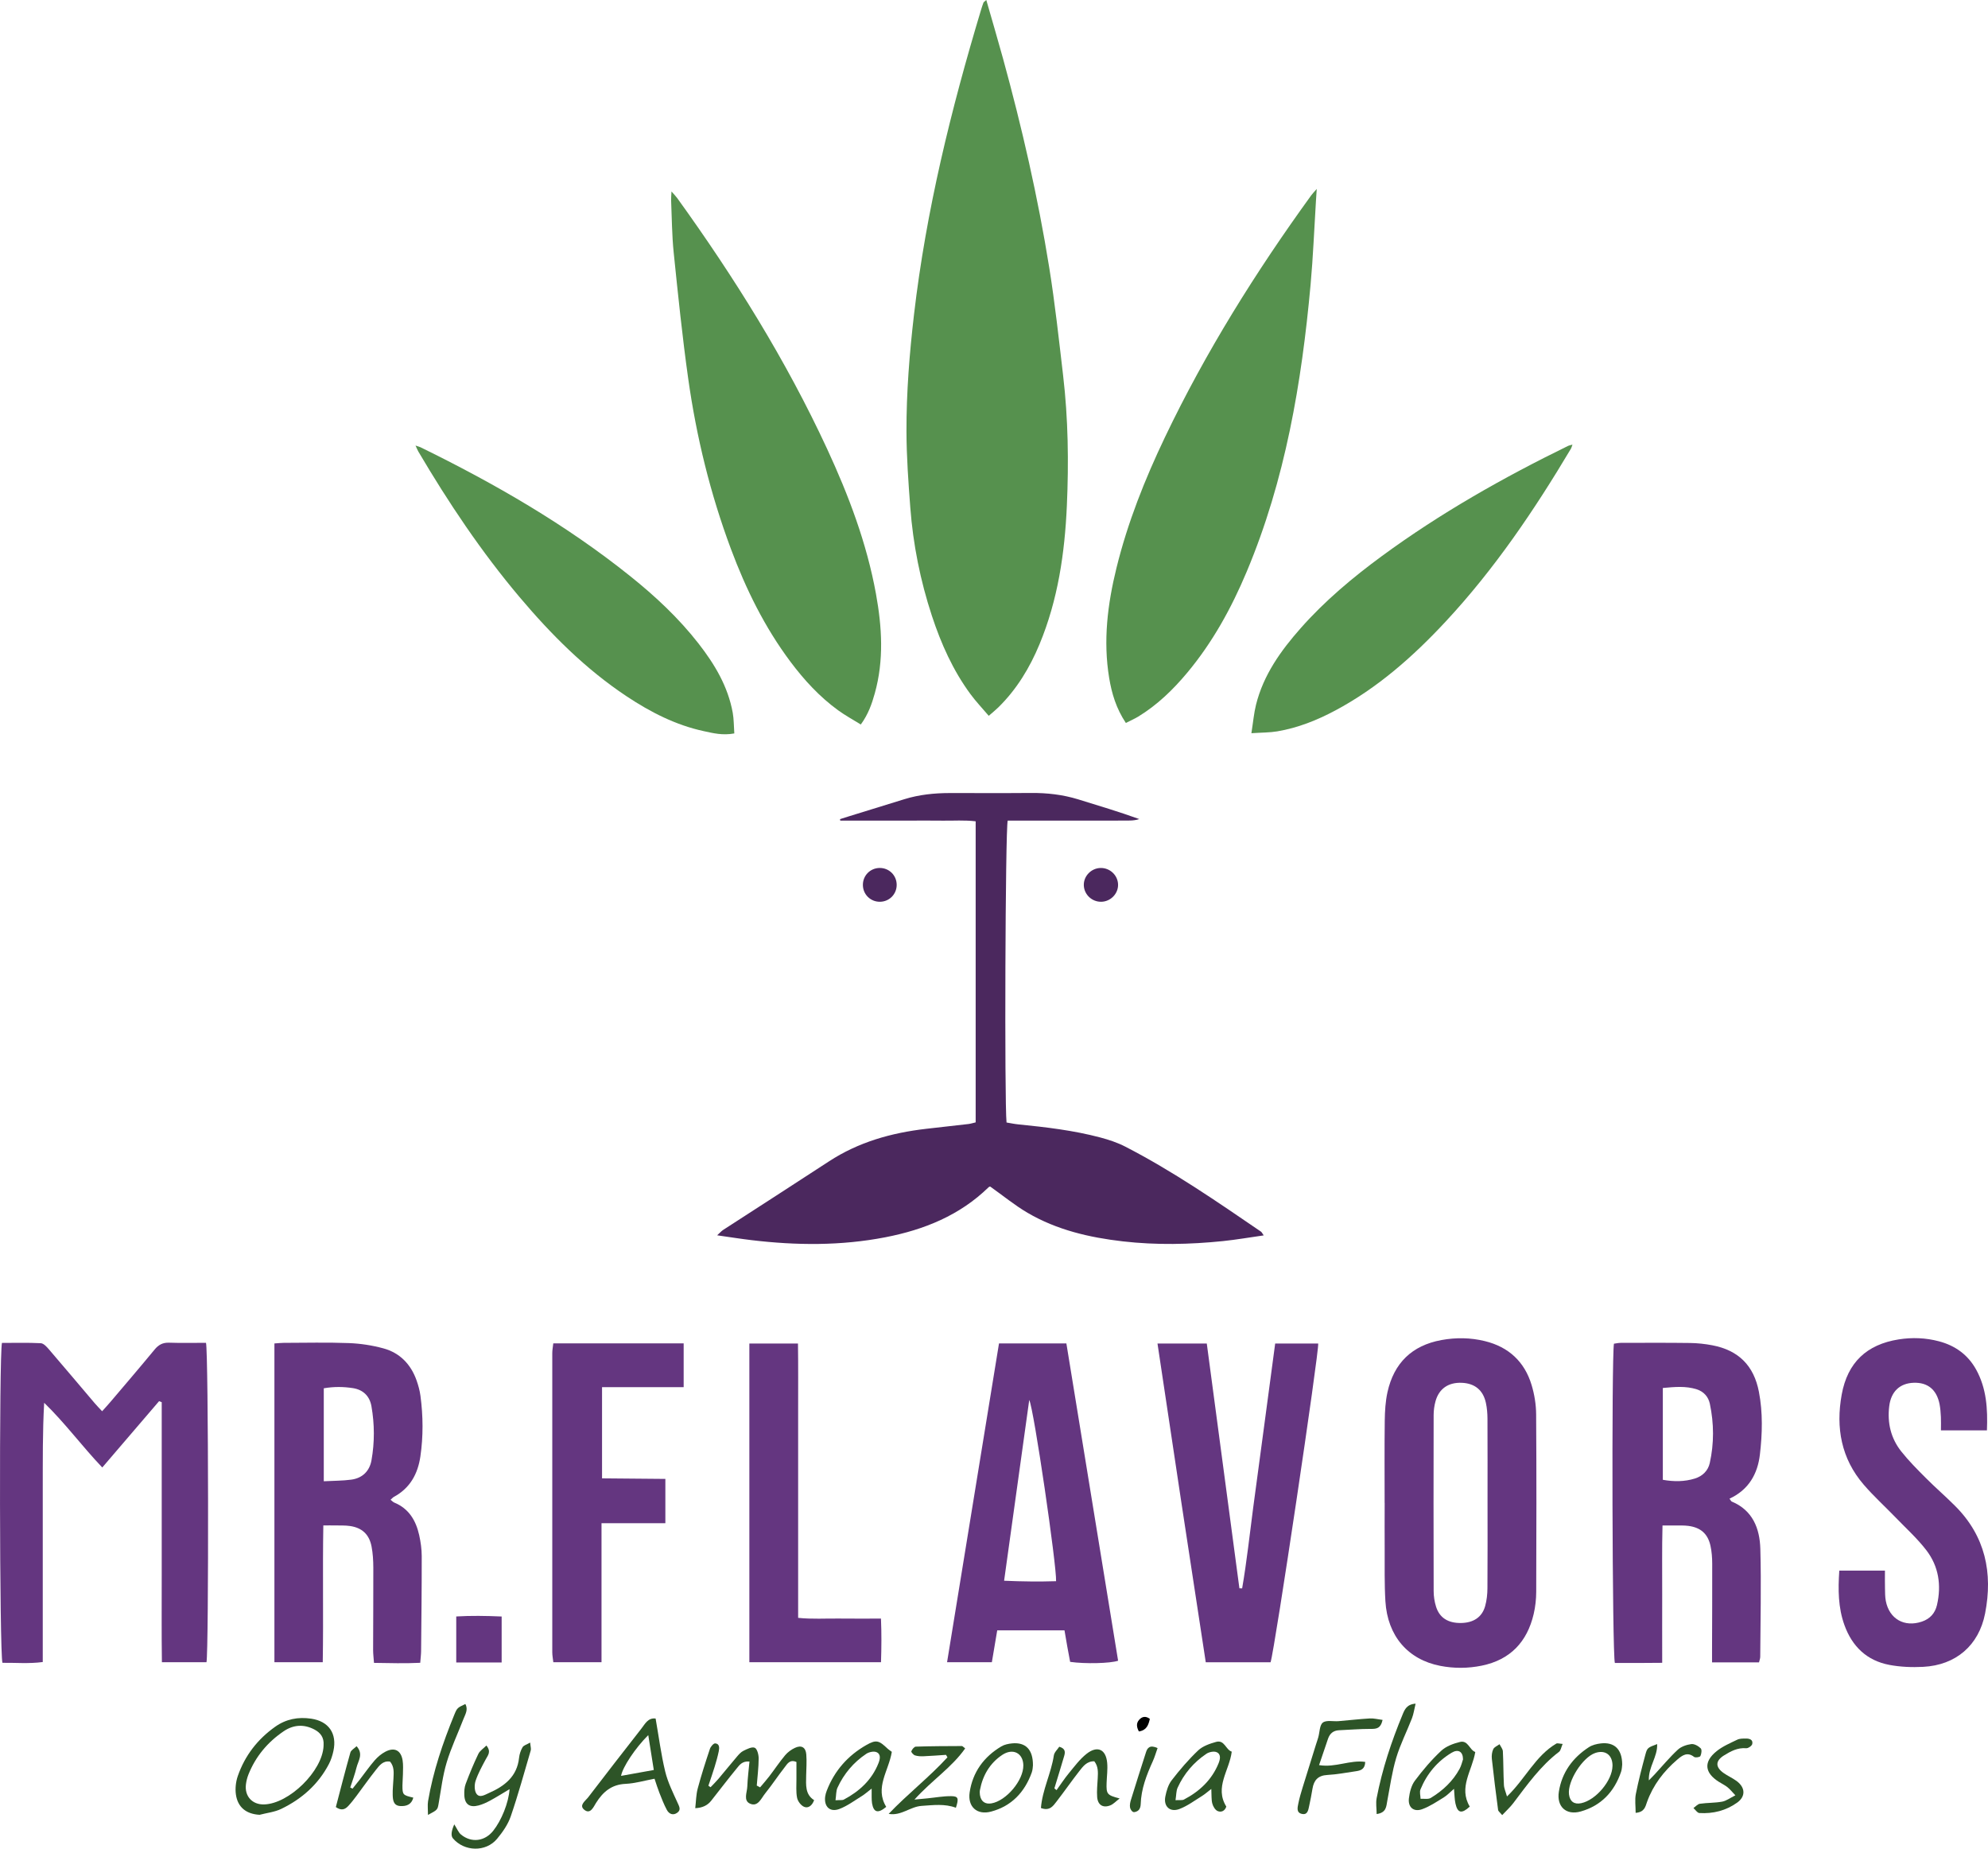 <svg xmlns="http://www.w3.org/2000/svg" id="Camada_2" data-name="Camada 2" viewBox="0 0 971.11 902.98"><defs><style>      .cls-1 {        fill: #643680;      }      .cls-1, .cls-2, .cls-3, .cls-4, .cls-5 {        stroke-width: 0px;      }      .cls-3 {        fill: #2d5427;      }      .cls-4 {        fill: #56914e;      }      .cls-5 {        fill: #4b285e;      }    </style></defs><g><path class="cls-1" d="m49.89,689.31c1.59-1.78,2.88-3.16,4.1-4.6,7.2-8.49,14.45-16.94,21.53-25.53,1.94-2.35,4-3.46,7.1-3.35,6.04.21,12.1.06,18.01.06,1.22,4.5,1.39,150.27.24,156h-21.78c-.21-14.12-.07-28.15-.09-42.17-.03-14.27,0-28.53,0-42.8v-42.03c-.43-.17-.85-.34-1.28-.51-9.18,10.72-18.36,21.43-27.76,32.4-9.91-10.4-18.18-21.71-28.38-31.6-.8,14.2-.66,28.19-.69,42.19-.03,13.92,0,27.84,0,41.75v42.69c-6.9.91-13.38.29-19.69.38-1.44-4.5-1.65-150.35-.24-156.25,6.21,0,12.6-.18,18.96.14,1.38.07,2.88,1.73,3.96,2.98,7.49,8.7,14.87,17.49,22.31,26.24,1.09,1.29,2.29,2.49,3.7,4.01Z"></path><path class="cls-1" d="m844.84,732.03c.65.86.8,1.27,1.07,1.38,10.31,4.29,13.71,13.21,13.99,23.13.49,17.55.04,35.13-.05,52.7,0,.83-.35,1.66-.6,2.75h-22.94c0-2.4,0-4.43,0-6.46.04-13.91.12-27.83.08-41.74-.01-2.93-.22-5.93-.85-8.78-1.3-5.87-4.81-8.92-10.8-9.7-2.06-.27-4.16-.18-6.25-.21-1.88-.03-3.76,0-6.38,0-.31,11.52-.11,22.58-.15,33.62-.04,10.92,0,21.84,0,33.47-4.34.03-8.09.07-11.85.08-3.81.01-7.61,0-11.27,0-1.29-4.04-1.64-149.22-.45-155.95,1.03-.13,2.17-.41,3.32-.41,11.3-.02,22.6-.09,33.9.06,3.63.05,7.3.45,10.87,1.13,12.74,2.44,20.26,9.9,22.72,22.7,1.96,10.16,1.68,20.46.49,30.65-1.11,9.45-5.43,17.19-14.84,21.57Zm-32.57-54.08v44.85c5.46.97,10.61.94,15.65-.62,3.73-1.16,6.44-3.8,7.28-7.57,2.13-9.61,2.07-19.32.04-28.94-.71-3.38-2.96-5.96-6.37-7.05-5.4-1.74-10.89-1.18-16.6-.67Z"></path><path class="cls-1" d="m134.04,656.2c1.81-.12,3.17-.29,4.53-.29,10.6-.02,21.22-.29,31.8.11,5.67.21,11.43,1.09,16.9,2.58,8.06,2.19,13.43,7.77,16.22,15.65.86,2.44,1.56,4.99,1.9,7.55,1.31,9.86,1.4,19.75-.04,29.6-1.25,8.51-5.05,15.47-12.9,19.72-.56.3-.99.84-1.67,1.43.74.57,1.21,1.12,1.81,1.37,7.14,2.93,10.58,8.77,12.17,15.87.75,3.37,1.24,6.87,1.25,10.31.02,15.47-.17,30.95-.31,46.42-.02,1.69-.25,3.38-.42,5.66-7.56.38-14.77.15-22.59.04-.16-2.31-.43-4.31-.43-6.31.01-13.39.14-26.78.1-40.17-.01-3.46-.21-6.97-.86-10.36-1.13-5.91-4.64-9.15-10.52-10.01-2.39-.35-4.85-.22-7.28-.28-1.7-.04-3.41,0-5.76,0-.39,22.53.09,44.51-.28,66.8h-23.61v-155.69Zm24.12,67.31c4.89-.26,9.22-.22,13.46-.79,5.39-.73,8.89-4.14,9.84-9.43,1.57-8.78,1.52-17.67-.02-26.45-.86-4.86-3.97-8.03-9.07-8.82-4.63-.71-9.24-.77-14.21.08v45.4Z"></path><path class="cls-1" d="m676.37,734.13c0-13.4-.11-26.8.06-40.2.06-4.67.34-9.44,1.34-13.97,3.15-14.17,11.92-22.78,26.35-25.42,7.12-1.3,14.23-1.2,21.23.52,11.58,2.83,19.38,10.04,22.81,21.43,1.39,4.6,2.19,9.55,2.22,14.35.2,28.88.14,57.77.04,86.66-.01,3.62-.42,7.32-1.24,10.85-3.19,13.64-11.46,22.39-25.39,25.23-6.71,1.37-13.53,1.4-20.23.1-15.85-3.06-25.77-14.63-26.81-31.53-.52-8.5-.31-17.04-.36-25.57-.05-7.48-.01-14.96,0-22.45Zm50.27-.02c0-13.73.04-27.45-.03-41.18-.01-2.58-.23-5.22-.78-7.74-1.36-6.23-5.46-9.51-11.78-9.77-6.55-.27-11.14,2.87-12.84,9.07-.59,2.15-.89,4.44-.9,6.67-.06,28.67-.07,57.34.01,86.01,0,2.56.41,5.23,1.19,7.67,1.71,5.39,5.89,7.97,12.08,7.9,6.11-.06,10.34-2.78,11.87-8.21.79-2.8,1.11-5.81,1.13-8.73.11-13.9.05-27.8.05-41.7Z"></path><path class="cls-1" d="m488,656.18h32.91c8.42,51.64,16.85,103.34,25.27,154.99-3.86,1.32-16.14,1.6-23.43.56-.44-2.33-.92-4.83-1.37-7.34-.45-2.53-.88-5.07-1.39-8.06h-32.86c-.86,5.1-1.71,10.18-2.62,15.57h-21.88c8.49-52.11,16.91-103.82,25.37-155.72Zm2.5,115.92c9.02.39,17.22.48,25.38.22.36-7.22-10.85-84.21-13.11-88.52-4.14,29.8-8.17,58.74-12.28,88.31Z"></path><path class="cls-1" d="m898.47,767.15h22.3c0,3.09-.05,5.84.02,8.59.05,2.08.01,4.2.4,6.23,1.7,8.82,9.1,12.99,17.64,10.09,3.97-1.35,6.43-4.1,7.36-8.11,2.23-9.67.83-18.9-5.2-26.75-4.41-5.75-9.89-10.69-14.95-15.94-5.19-5.37-10.75-10.42-15.62-16.06-11.02-12.77-13.72-27.88-10.77-44.05,2.85-15.64,12.19-24.46,27.84-26.93,6.58-1.04,13.19-.79,19.67.93,7.94,2.1,14.15,6.57,18.16,13.82,5.06,9.17,5.69,19.11,5.27,29.68h-22.47c0-2.42.08-4.48-.02-6.53-.11-2.08-.25-4.17-.64-6.21-1.4-7.15-5.79-10.74-12.67-10.5-6.77.24-11.05,4.28-11.93,11.45-1,8.14.8,15.69,5.89,22.1,3.66,4.61,7.86,8.82,12.02,12.99,4.66,4.68,9.68,9,14.34,13.68,14.69,14.71,18.45,32.63,14.58,52.45-3.05,15.61-14.27,25.25-30.23,26.08-5.5.29-11.17.06-16.57-.96-10.98-2.09-18.15-9-21.92-19.46-3.07-8.52-3.14-17.31-2.5-26.59Z"></path><path class="cls-1" d="m606.77,775.82c2.26-13.04,3.65-26.22,5.39-39.35,1.79-13.44,3.61-26.87,5.41-40.3,1.77-13.22,3.54-26.45,5.34-39.94h21.01c.56,3.53-21.21,149.48-23.26,155.69h-31.66c-7.95-51.72-15.81-103.46-23.58-155.68h24.08c5.32,39.89,10.62,79.72,15.93,119.55l1.33.04Z"></path><path class="cls-1" d="m325.02,744.01h-31.19v67.88h-23.54c-.17-1.58-.51-3.22-.51-4.86-.03-48.7-.03-97.41,0-146.11,0-1.51.3-3.01.49-4.75h63.69v21.39h-39.87v44.53c10.27.09,20.42.18,30.93.27v21.63Z"></path><path class="cls-1" d="m366.05,811.89v-155.65h23.75c.17,11.13.06,22.2.08,33.26.02,11.13,0,22.26,0,33.39v67.34c6.91.71,13.47.26,19.99.34,6.58.08,13.17.02,20.47.02.31,7.25.26,14.09.02,21.31h-64.31Z"></path><path class="cls-1" d="m245.05,812.02h-22.18v-22.47c7.16-.43,14.45-.32,22.18.02v22.45Z"></path></g><g><path class="cls-4" d="m481.79,0c2.82,9.85,5.58,19.16,8.15,28.51,9.26,33.69,17.06,67.71,22.6,102.21,2.81,17.48,4.72,35.11,6.78,52.7,2.48,21.12,2.77,42.36,1.83,63.56-1.03,23.17-4.36,46.01-13.35,67.67-4.78,11.52-11.14,22.02-20.08,30.82-1.33,1.31-2.79,2.47-4.73,4.17-3.19-3.76-6.29-7.01-8.94-10.61-8.54-11.6-14.34-24.6-18.82-38.2-5.67-17.23-9.21-34.94-10.57-53.02-.93-12.3-1.82-24.64-1.86-36.96-.06-19.13,1.47-38.19,3.68-57.21,5.91-50.75,18.07-100.1,32.77-148.9.35-1.16.73-2.32,1.16-3.46.1-.28.47-.45,1.39-1.29Z"></path><path class="cls-5" d="m476.6,548.26v-147.1c-5.42-.66-10.75-.25-16.06-.32-5.56-.08-11.13-.02-16.69-.02h-16.17c-5.74,0-11.49,0-17.23,0l-.11-.72,4.56-1.44c8.95-2.79,17.92-5.53,26.88-8.3,7.21-2.23,14.62-2.99,22.12-3,13.21-.02,26.43.08,39.64-.04,7.88-.07,15.59.8,23.14,3.12,9.95,3.07,19.92,6.06,29.85,9.63-2.89.98-5.83.67-8.72.73-3.13.06-6.26.01-9.39.01-3.13,0-6.26,0-9.39,0h-36.78c-1.18,4.32-1.62,137.32-.57,147.47,1.81.3,3.78.72,5.77.92,13.49,1.35,26.96,2.92,40.09,6.41,4.17,1.11,8.37,2.51,12.19,4.48,23.24,11.97,44.71,26.79,66.24,41.5.38.26.58.78,1.33,1.83,0,0,0,0,0,0-6.94.98-13.38,2.11-19.86,2.78-16.29,1.67-32.62,2.01-48.93.14-16.36-1.88-32.25-5.57-46.59-13.97-6.25-3.66-11.91-8.33-18.2-12.79.11-.04-.48,0-.81.33-14.09,13.74-31.45,20.74-50.39,24.42-21.72,4.22-43.54,4.02-65.41,1.41-5.3-.63-10.58-1.48-16.8-2.36,0,0,0,0,0,0,1.48-1.34,2.13-2.1,2.94-2.63,17.21-11.16,34.48-22.22,51.64-33.45,14.46-9.46,30.53-13.97,47.48-15.93,6.9-.8,13.81-1.54,20.71-2.35,1.01-.12,2-.44,3.49-.79Z"></path><path class="cls-4" d="m328.01,93.51c1.34,1.54,2.15,2.35,2.81,3.26,27.9,38.71,53.09,79.05,73.18,122.41,10.54,22.75,19.39,46.11,23.9,70.9,2.95,16.2,3.93,32.43-.57,48.55-1.44,5.17-3.18,10.23-6.84,15.25-3.81-2.36-7.59-4.41-11.05-6.92-9.08-6.59-16.6-14.77-23.3-23.72-12.61-16.84-21.78-35.5-29.1-55.12-10.06-26.95-16.86-54.76-20.86-83.19-2.88-20.45-4.98-41.02-7.09-61.56-.87-8.46-.89-17-1.26-25.51-.05-1.14.1-2.29.19-4.35Z"></path><path class="cls-4" d="m549.95,353.11c-4.72-7.11-6.88-14.4-8.13-21.94-3.01-18.16-.8-36.03,3.55-53.72,5.46-22.21,13.87-43.34,23.7-63.91,19.93-41.71,44.35-80.72,71.43-118.11.57-.79,1.27-1.48,2.71-3.15-.19,2.8-.3,4.45-.4,6.1-.85,13.53-1.37,27.09-2.6,40.59-4.37,48.11-12.37,95.45-31.24,140.33-7.44,17.71-16.63,34.44-29,49.26-6.95,8.32-14.67,15.81-23.99,21.48-1.75,1.06-3.65,1.88-6.03,3.09Z"></path><path class="cls-4" d="m611.29,358.13c.87-5.5,1.23-9.79,2.26-13.92,3.63-14.58,12.12-26.41,21.86-37.43,11.8-13.34,25.38-24.72,39.7-35.23,28.53-20.93,59.18-38.27,90.92-53.78.46-.22.99-.29,2.1-.6-.34.93-.46,1.51-.75,1.99-17.82,29.92-37.25,58.68-61.04,84.27-15.94,17.14-33.31,32.54-54.13,43.63-8.93,4.76-18.28,8.48-28.3,10.17-3.69.62-7.5.56-12.63.9Z"></path><path class="cls-4" d="m358.71,358.24c-5.78,1.06-10.37-.13-14.9-1.11-13.8-2.98-26.13-9.32-37.79-17.07-20.03-13.32-36.83-30.17-52.25-48.45-18.67-22.13-34.71-46.12-49.4-71.03-.42-.71-.71-1.49-1.39-2.95,1.29.44,1.9.57,2.45.84,36.17,17.7,70.92,37.71,102.44,62.96,12.25,9.81,23.68,20.49,33.36,32.91,7.87,10.1,14.38,20.95,16.7,33.79.57,3.17.51,6.46.77,10.1Z"></path><path class="cls-5" d="m429.82,440.46c-4.61.03-8.28-3.6-8.31-8.2-.03-4.61,3.6-8.28,8.2-8.31,4.61-.03,8.28,3.6,8.31,8.2.03,4.61-3.6,8.28-8.2,8.31Z"></path><path class="cls-5" d="m546.16,431.97c.15,4.48-3.57,8.37-8.13,8.49-4.58.12-8.45-3.48-8.6-8.01-.16-4.48,3.57-8.37,8.13-8.49,4.57-.12,8.45,3.49,8.6,8.01Z"></path></g><g><path class="cls-3" d="m371.29,873.03c1.49-1.79,3.05-3.52,4.47-5.37,2.61-3.41,4.99-7,7.74-10.29,1.27-1.52,3.03-2.81,4.83-3.65,3.13-1.47,5.25-.28,5.53,3.21.28,3.45,0,6.94-.06,10.42-.07,4.51-.55,9.13,3.89,11.92-1,2.79-2.96,4.07-4.87,3.27-1.54-.64-3.11-2.71-3.45-4.39-.6-2.95-.29-6.1-.32-9.16-.03-2.82,0-5.65,0-8.36-3.28-1.43-4.48.97-5.76,2.6-3.28,4.18-6.2,8.65-9.54,12.79-1.92,2.38-3.51,6.68-7.36,4.97-3.39-1.51-1.44-5.49-1.34-8.38.15-4,.67-7.99,1.06-12.2-3.49-.32-4.85,1.67-6.17,3.28-4.28,5.22-8.37,10.58-12.55,15.89q-2.69,3.42-7.77,3.61c.39-3.29.39-6.56,1.21-9.61,1.74-6.51,3.81-12.94,5.95-19.34.37-1.12,1.78-2.76,2.59-2.7,2.18.17,2.07,2.25,1.74,3.84-.53,2.59-1.27,5.15-2.04,7.69-.94,3.07-2.01,6.1-3.03,9.15.35.25.71.49,1.06.74,1.29-1.36,2.64-2.67,3.85-4.1,3.04-3.59,5.99-7.26,9.04-10.84.92-1.08,1.94-2.25,3.17-2.85,1.75-.85,4.13-2.09,5.52-1.49,1.2.52,1.92,3.37,1.92,5.19-.02,4.43-.59,8.86-.93,13.28.54.29,1.08.58,1.62.86Z"></path><path class="cls-3" d="m126.82,886.43c-6.43-.35-10.71-3.59-11.59-9.97-.4-2.92-.03-6.21.94-9,3.46-9.95,9.66-17.96,18.29-24.07,5.31-3.76,11.21-4.85,17.53-3.92,8.58,1.26,12.74,7.25,10.88,15.78-.47,2.18-1.17,4.38-2.19,6.35-5.21,10-13.29,17.11-23.29,21.94-3.23,1.56-7.03,1.95-10.56,2.88Zm31.25-34.13c.24-3.63-1.51-5.97-4.46-7.52-5.2-2.74-10.34-2.36-15.1.88-7.79,5.3-13.65,12.28-17.16,21.1-.6,1.51-1,3.13-1.21,4.74-.76,5.8,3.05,10,8.83,9.86,12.25-.3,28.55-16.31,29.09-28.57,0-.2,0-.41,0-.48Z"></path><path class="cls-3" d="m320.26,839.42c1.59,9.04,2.67,17.56,4.68,25.85,1.28,5.27,3.77,10.27,6.03,15.25.83,1.83,1.8,3.45-.07,4.85-2.05,1.54-4.07.71-5.16-1.34-1.44-2.68-2.53-5.56-3.66-8.4-.81-2.04-1.44-4.15-2.35-6.82-4.98.93-9.52,2.29-14.11,2.5-6.87.31-11.05,3.88-14.48,9.34-1.2,1.91-2.78,5.86-5.86,3.22-2.52-2.17.76-4.3,2.12-6.09,8.58-11.2,17.21-22.35,25.91-33.46,1.79-2.29,3.23-5.38,6.96-4.91Zm-3.59,8.08c-6.31,6.26-12.54,15.65-13.29,19.92,5.28-.95,10.39-1.87,15.99-2.88-.92-5.83-1.74-10.99-2.7-17.04Z"></path><path class="cls-3" d="m248.94,873.89c-3.59,2.13-6.5,3.97-9.53,5.61-1.79.97-3.69,1.84-5.64,2.36-4.39,1.17-6.78-.58-6.96-5.06-.07-1.81.04-3.77.66-5.44,1.87-4.96,3.89-9.89,6.19-14.67.76-1.58,2.54-2.68,3.95-4.1,2.45,3.05.73,4.76-.32,6.72-1.82,3.41-3.72,6.84-4.95,10.47-.64,1.9-.66,4.75.36,6.3,1.54,2.32,4.17.57,6.1-.28,7.64-3.34,13.78-8.03,14.76-17.2.19-1.78.8-3.64,1.71-5.18.55-.93,2.04-1.3,3.71-2.27.16,1.92.53,2.97.28,3.84-3.16,10.77-6.13,21.61-9.77,32.22-1.36,3.95-3.95,7.67-6.66,10.93-5.48,6.62-16.06,6.32-21.59-.22q-1.55-1.84.67-6.83c1.34,2.08,2.02,3.97,3.36,5.05,5.11,4.12,11.56,3.23,15.64-1.88,4.03-5.05,7.53-13.62,8.02-20.37Z"></path><path class="cls-3" d="m675.38,840.09c-1.02,4.43-3.27,4.39-5.93,4.38-5.09-.01-10.18.44-15.27.65-2.82.11-4.56,1.56-5.45,4.14-1.43,4.18-2.84,8.37-4.38,12.9,8.1,1.32,15.08-2.65,22.54-1.57-.11,3.61-2.24,4.22-4.51,4.55-4.65.68-9.3,1.58-13.98,1.83-4.54.25-6.59,2.54-7.27,6.71-.46,2.82-1.01,5.63-1.62,8.43-.43,1.97-.74,4.54-3.6,3.87-2.79-.65-2.06-3.19-1.68-5.13.52-2.6,1.28-5.16,2.06-7.7,2.15-7.04,4.37-14.06,6.56-21.09.37-1.17.79-2.33,1.12-3.51.7-2.47.61-5.93,2.23-7.17,1.72-1.32,5.06-.48,7.68-.7,5.09-.42,10.18-1.03,15.28-1.32,1.91-.11,3.85.42,6.23.72Z"></path><path class="cls-3" d="m435.64,855.68c-1.5,9.33-8.47,17.46-2.73,26.87-3.99,3.35-6.15,2.81-6.93-1.74-.17-1-.16-2.03-.19-3.05-.03-.99,0-1.99,0-4.13-2.08,1.6-3.35,2.75-4.78,3.63-3.61,2.22-7.1,4.86-11.01,6.33-4.6,1.73-7.53-1.15-6.92-6.04.13-1,.43-2,.8-2.95,3.75-9.7,10.28-17.09,19.23-22.2,4.92-2.81,6.22-2.33,10.49,1.74.57.54,1.26.95,2.05,1.54Zm-27.5,23.64c2.15-.15,3.29.09,4.07-.33,7.59-4.03,13.66-9.58,16.9-17.75.76-1.93,1.35-4.4-.94-5.41-1.33-.58-3.7-.07-5.02.82-6.23,4.17-10.95,9.77-14.07,16.59-.7,1.54-.57,3.45-.95,6.08Z"></path><path class="cls-3" d="m601.69,855.58c-1.12,9.19-8.53,17.35-2.66,26.83-.68,2.15-2.5,2.97-4.27,2.17-1.2-.54-2.21-2.28-2.57-3.67-.5-1.94-.32-4.05-.48-7.12-1.85,1.42-3.11,2.56-4.53,3.44-3.63,2.23-7.13,4.89-11.06,6.37-4.6,1.74-7.82-1.26-6.88-6.06.54-2.76,1.41-5.77,3.08-7.94,3.98-5.15,8.25-10.15,12.96-14.62,2.24-2.12,5.65-3.28,8.73-4.15,4.17-1.18,4.71,3.8,7.66,4.75Zm-27.47,23.71c2.16-.13,3.29.12,4.08-.29,7.63-3.99,13.65-9.6,16.95-17.72.77-1.91,1.34-4.41-.92-5.43-1.32-.6-3.71-.11-5.02.77-6.21,4.18-10.97,9.75-14.07,16.59-.7,1.54-.61,3.45-1.02,6.07Z"></path><path class="cls-3" d="m720.65,855.75c-1.52,9.12-8.29,17.28-2.69,26.67-3.91,3.62-5.94,3.23-6.98-1.46-.47-2.1-.45-4.31-.72-7.22-1.98,1.69-3.35,3.18-5.01,4.2-3.45,2.11-6.87,4.45-10.63,5.78-4.1,1.45-6.92-1.02-6.38-5.37.36-2.95,1.17-6.24,2.89-8.55,3.87-5.19,8.13-10.19,12.85-14.61,2.38-2.23,5.96-3.56,9.23-4.35,3.96-.95,4.61,3.92,7.45,4.92Zm-5.99,3.58c-.02-3.82-2.37-5.14-5.57-3.21-7.03,4.23-12.09,10.32-15.2,17.9-.54,1.31,0,3.06.04,4.6,1.69-.12,3.73.34,5.02-.45,5.83-3.55,10.77-8.13,14.06-14.23.86-1.59,1.24-3.43,1.66-4.61Z"></path><path class="cls-3" d="m164.05,882.67c2.29-8.72,4.58-17.73,7.11-26.68.32-1.14,1.86-1.93,3.02-3.07,3.51,3.85.75,7.2-.04,10.47-.79,3.29-2.01,6.47-3.05,9.7.37.19.75.38,1.12.57,1.22-1.53,2.46-3.05,3.66-4.6,2.38-3.08,4.6-6.29,7.15-9.22,1.45-1.66,3.25-3.19,5.2-4.22,4.45-2.35,7.66-.72,8.45,4.23.35,2.2.18,4.5.16,6.75-.02,1.84-.24,3.68-.24,5.53,0,4.53.2,4.72,5.31,5.91-.88,3.45-3.45,4.29-6.42,4.1-3.35-.21-3.58-2.99-3.65-5.45-.08-2.65.25-5.31.37-7.97.13-2.85.46-5.75-1.65-8.27-3.5-.58-5.26,1.95-6.97,4.1-3.32,4.16-6.36,8.54-9.56,12.8-1.23,1.64-2.49,3.26-3.88,4.75-1.49,1.6-3.25,2.54-6.08.56Z"></path><path class="cls-3" d="m516.11,874.37c2-2.77,3.86-5.65,6.03-8.27,2.72-3.3,5.33-6.85,8.64-9.46,5.27-4.16,9.45-2.23,10.06,4.39.3,3.23-.17,6.52-.28,9.79-.18,5.51.21,6.02,6.37,7.63-1.83,1.39-3.04,2.77-4.56,3.37-3.56,1.41-6.12-.17-6.42-4.05-.24-3.04.11-6.12.27-9.18.14-2.85.36-5.69-1.66-8.3-3.67-.09-5.54,2.51-7.36,4.84-3.78,4.83-7.27,9.88-11.03,14.74-1.7,2.2-3.38,4.87-7.69,3.24.67-8.82,4.99-16.93,6.31-25.69.24-1.56,1.78-2.91,2.64-4.24,3.17.9,2.92,2.76,2.39,4.58-1.54,5.27-3.17,10.51-4.77,15.76.35.29.7.58,1.05.87Z"></path><path class="cls-3" d="m504.58,862.28c-.09.6-.09,2.1-.56,3.42-3.46,9.68-9.89,16.51-19.93,19.17-6.86,1.81-11.47-2.39-10.43-9.4,1.48-9.9,6.93-17.37,15.49-22.46,1.52-.9,3.47-1.3,5.26-1.47,6.59-.63,10.24,3.01,10.17,10.74Zm-4.69-.01c-.11-5.96-5.06-8.59-10.32-5.09-6.04,4.03-9.52,9.99-10.88,17.13-.15.79-.11,1.64,0,2.44.48,3.16,2.52,4.62,5.6,4.1,7.27-1.23,15.73-11.31,15.59-18.58Z"></path><path class="cls-3" d="m792.43,861.81c-.11.76-.1,2.25-.55,3.59-3.3,9.77-9.76,16.59-19.71,19.4-7.13,2.02-11.84-2.36-10.69-9.65,1.49-9.44,6.74-16.59,14.65-21.74,1.64-1.07,3.79-1.6,5.77-1.84,6.65-.79,10.48,2.79,10.52,10.24Zm-4.74.75c.06-5.32-3.52-8.01-8.44-6.33-6.21,2.12-13.62,13.82-12.82,20.23.44,3.49,2.55,5.01,5.95,4.3,7.2-1.5,15.22-11.04,15.3-18.2Z"></path><path class="cls-3" d="m462.11,857.15c-3.65.24-7.29.53-10.94.68-1.41.06-2.91,0-4.23-.43-.77-.25-1.93-1.6-1.77-2,.37-.94,1.41-2.25,2.22-2.27,7.5-.24,15-.26,22.5-.29.31,0,.62.44,1.58,1.17-6.52,9.29-16.22,15.52-24.77,24.98,3.08-.29,4.75-.44,6.42-.61,3.85-.38,7.7-1.1,11.54-1.06,3.48.04,3.78,1.06,2.28,5.66-5.45-2.04-11.03-1.29-16.72-.91-5.61.37-10.03,5.01-16.12,3.9,9.26-9.71,19.79-17.86,28.72-27.62-.24-.4-.47-.8-.71-1.2Z"></path><path class="cls-3" d="m733.78,886.57c-1.05-1.3-1.89-1.86-1.98-2.51-1.1-8.3-2.15-16.61-3.05-24.93-.17-1.57.03-3.37.69-4.77.5-1.05,2.01-1.63,3.07-2.41.56,1.15,1.55,2.28,1.62,3.46.29,5.47.22,10.96.51,16.44.09,1.71.88,3.38,1.5,5.62,8.89-8.49,13.78-19.72,24.08-25.82.55-.32,1.51.05,3.11.16-.72,1.64-.9,3.19-1.76,3.85-9.1,6.93-15.58,16.14-22.38,25.1-1.52,2-3.41,3.7-5.39,5.81Z"></path><path class="cls-3" d="m798.99,885.49c0-3.31-.46-6.35.09-9.19,1.26-6.41,2.92-12.75,4.61-19.06.97-3.63,1.15-3.58,5.81-5.36.25,6.28-4.32,11.15-4.06,17.73,1.15-1.19,2.02-2.04,2.84-2.92,3.73-4.04,7.26-8.3,11.28-12.04,1.66-1.55,4.29-2.45,6.6-2.76,1.47-.2,3.47.93,4.62,2.08.64.63.37,2.7-.17,3.78-.28.55-2.47.88-3.09.39-3.32-2.6-5.81-.71-8.17,1.31-6.63,5.68-11.82,12.42-14.81,20.74-.81,2.24-1.19,4.94-5.57,5.29Z"></path><path class="cls-3" d="m847.72,876.92c-1.74-1.81-2.71-3.05-3.91-4-1.27-1.01-2.78-1.71-4.16-2.59-7.03-4.46-7.58-9.77-1.1-14.99,2.96-2.38,6.63-3.93,10.1-5.61,1.21-.59,2.79-.53,4.2-.55,1.76-.02,3.58.53,3.1,2.68-.2.9-1.99,2.14-2.96,2.05-4.19-.36-7.6,1.5-10.86,3.53-4.25,2.65-4.23,5.71-.18,8.57,1.99,1.41,4.28,2.41,6.26,3.84,4.35,3.15,4.65,7.54.41,10.6-5.45,3.93-11.8,5.53-18.51,5.11-1.01-.06-1.92-1.59-2.88-2.43,1.05-.73,2.03-1.94,3.17-2.1,3.59-.52,7.3-.38,10.86-1.03,2.02-.37,3.84-1.79,6.45-3.09Z"></path><path class="cls-3" d="m691.5,832.14c-.66,2.72-.96,5.02-1.77,7.13-2.51,6.48-5.71,12.73-7.7,19.36-2.04,6.81-3.01,13.94-4.35,20.94-.53,2.75-.39,5.82-5.2,6.49-.03-2.78-.47-5.35-.01-7.75,2.71-14.11,7.21-27.68,12.71-40.93.99-2.38,2.04-4.93,6.32-5.24Z"></path><path class="cls-3" d="m209.06,886.49c0-2.87-.27-4.84.04-6.71,2.47-14.59,7.21-28.5,12.79-42.15,1.44-3.53,1.59-3.47,5.42-5.32,1.54,2.75-.06,5.1-.96,7.44-2.72,7.05-6,13.92-8.16,21.13-1.92,6.41-2.73,13.16-3.88,19.79-.57,3.27-.42,3.29-5.25,5.81Z"></path><path class="cls-3" d="m565.46,853.83c-.81,2.27-1.4,4.38-2.3,6.36-3.06,6.75-5.73,13.58-5.95,21.13-.03.95-.33,2.11-.95,2.77-.6.64-1.88,1.19-2.64.98-.72-.2-1.49-1.4-1.62-2.25-.18-1.16.07-2.46.42-3.61,2.42-7.82,4.89-15.62,7.4-23.4.7-2.16,1.91-3.66,5.63-1.98Z"></path></g><path class="cls-2" d="m561.68,839.57c-.68,3-1.54,5.56-5.35,6.14-1.09-2.04-1.42-3.97.14-5.7,1.36-1.51,3.09-2.02,5.21-.45Z"></path></svg>